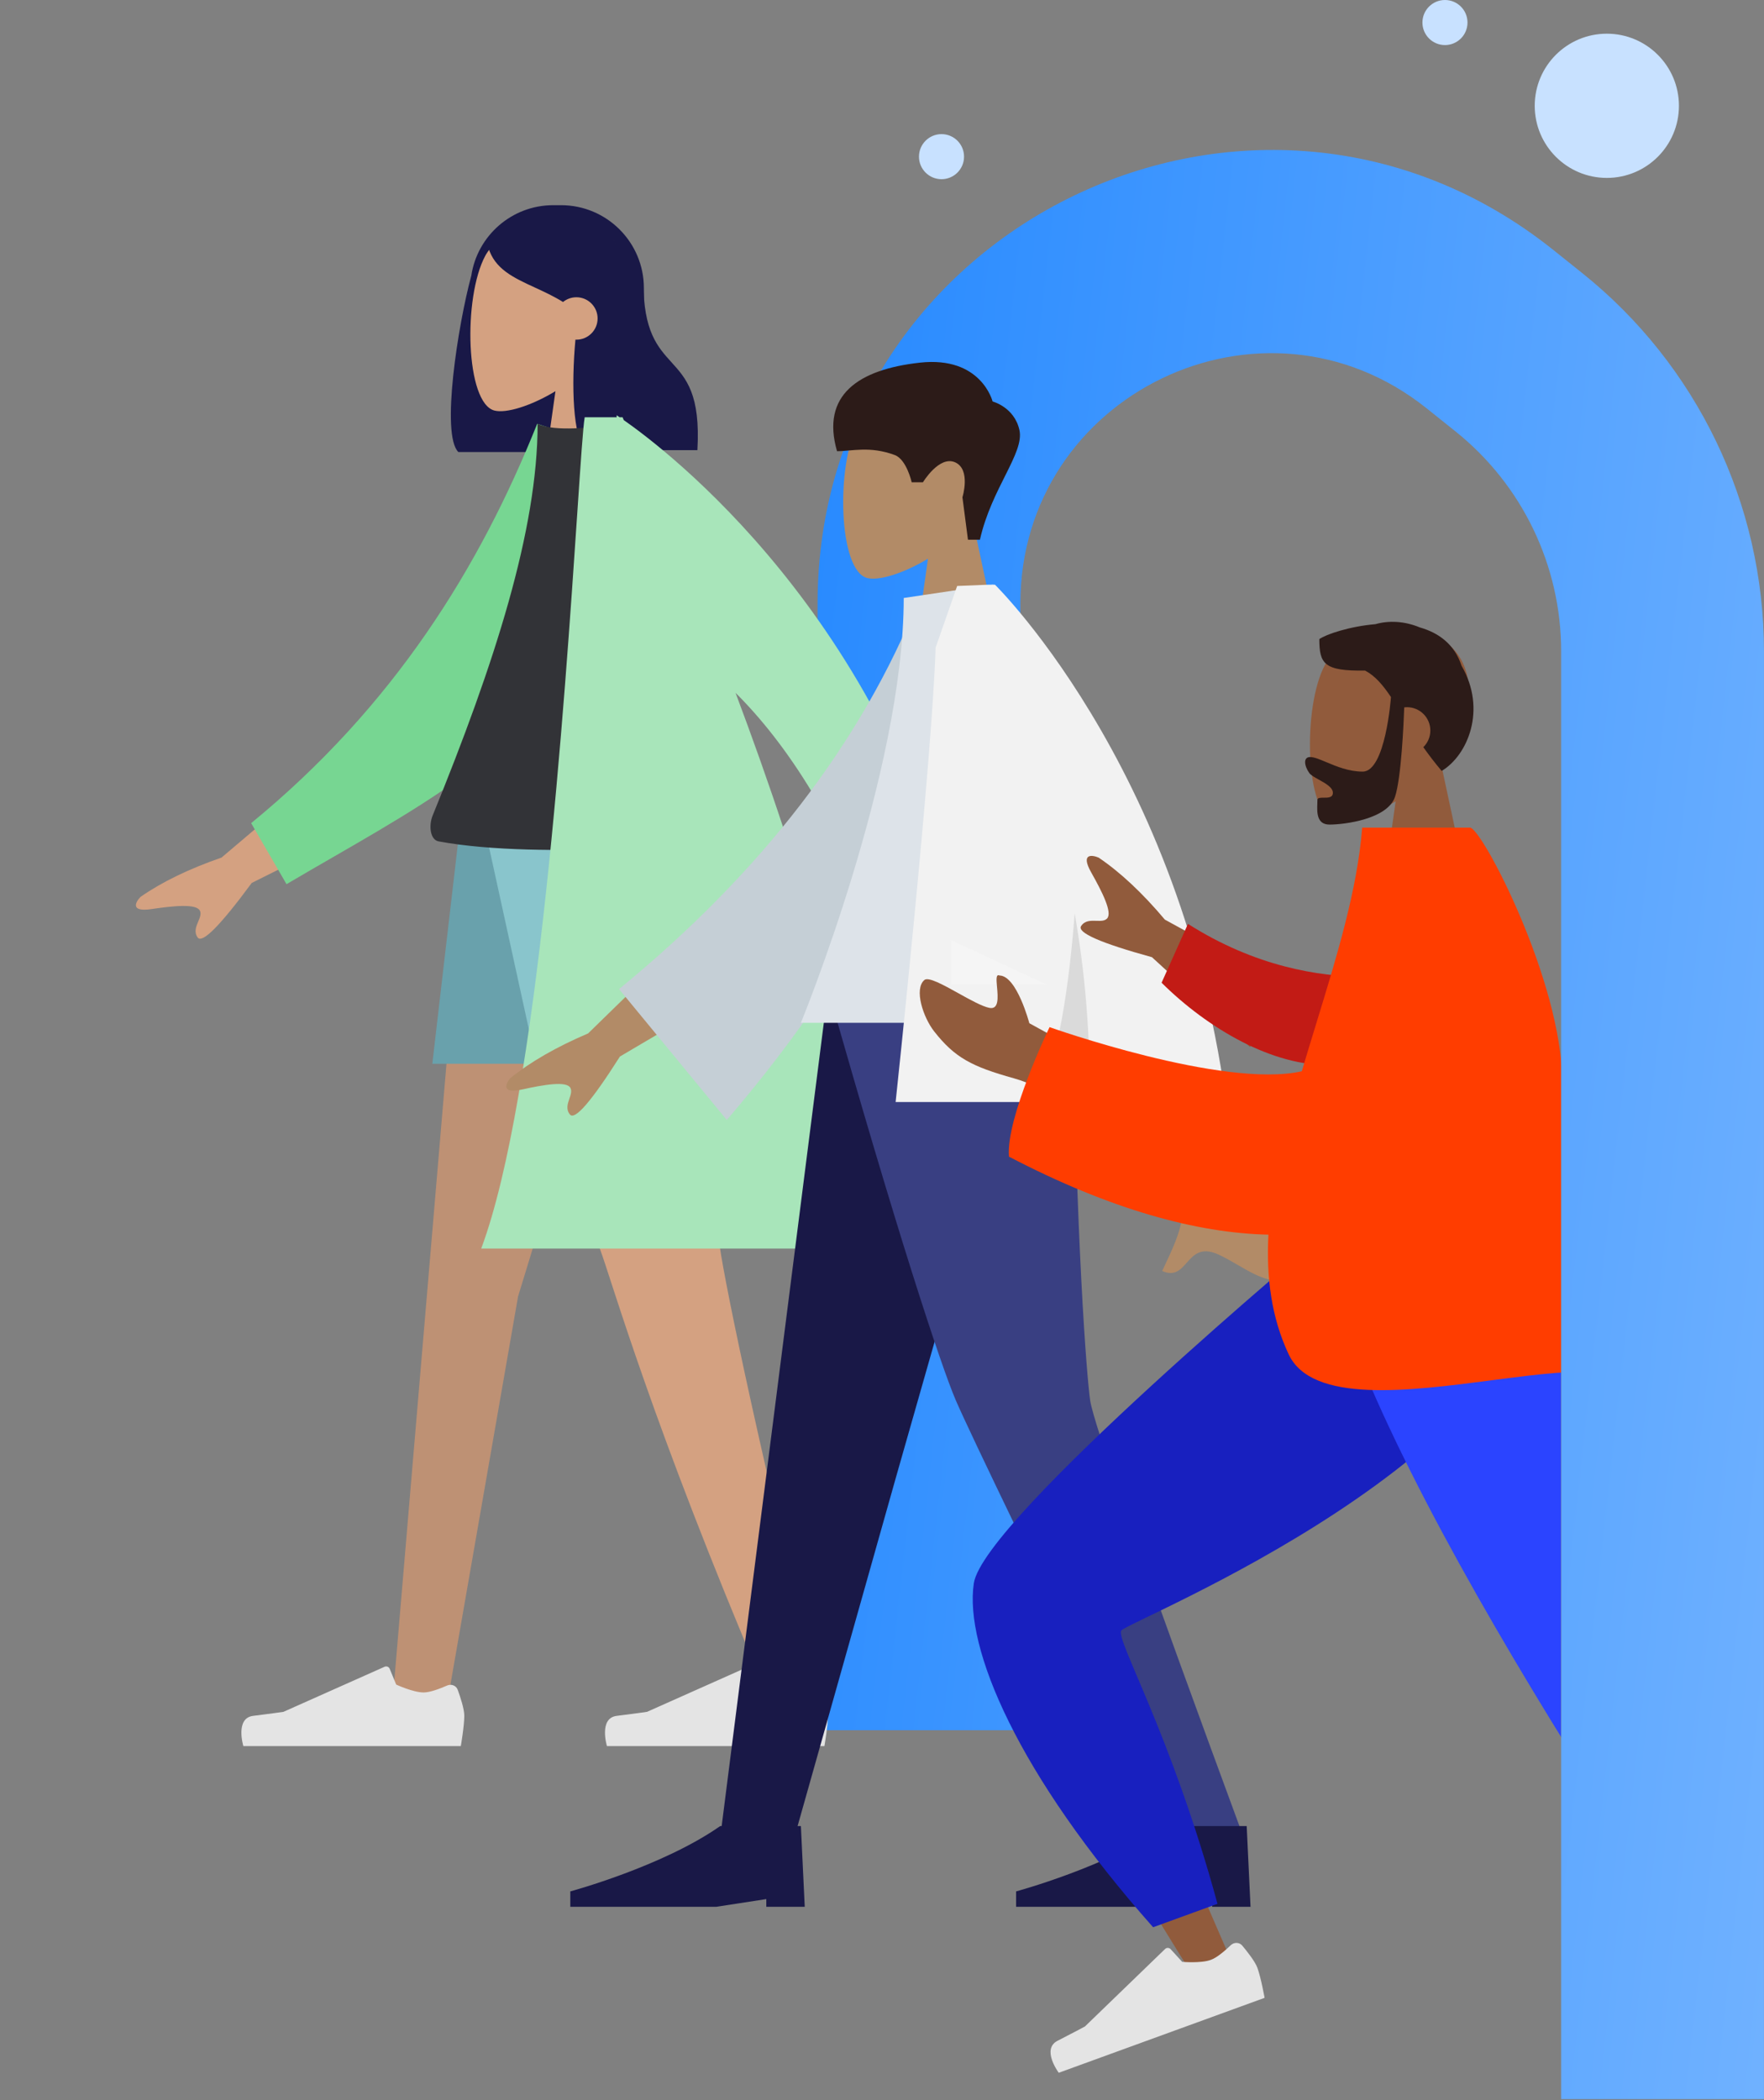 <?xml version="1.0" encoding="UTF-8"?> <svg xmlns="http://www.w3.org/2000/svg" width="1885" height="2244" viewBox="0 0 1885 2244" fill="none"><rect x="0" y="0" width="1885" height="2244" fill="#808080" stroke="none"/> <path fill-rule="evenodd" clip-rule="evenodd" d="M1524.51 436.336C1349.49 296.444 1090.36 421.055 1090.36 645.113V1848.75H873.656V645.113C873.656 239.388 1342.89 13.739 1659.82 267.058L1690.49 291.58C1813.4 389.819 1884.96 538.623 1884.96 695.966V2242.97H1668.25V695.966C1668.25 604.487 1626.65 517.974 1555.19 460.858L1524.51 436.336Z" fill="url(#paint0_linear_2045_11222)"></path> <circle cx="1717.05" cy="113.052" r="77.052" fill="#C8E1FF"></circle> <circle cx="1006.09" cy="167.391" r="24.079" fill="#C8E1FF"></circle> <circle cx="1544.08" cy="24.079" r="24.079" fill="#C8E1FF"></circle> <path fill-rule="evenodd" clip-rule="evenodd" d="M599.467 219.24C648.388 219.24 688.047 258.899 688.047 307.82V394.34C688.047 439.932 653.603 477.478 609.318 482.379C609.307 482.589 609.295 482.8 609.282 483.012H489.802C470.916 464.559 489.427 346.911 503.629 294.584C510.018 251.941 546.804 219.24 591.227 219.24H599.467Z" fill="#191847"></path> <path fill-rule="evenodd" clip-rule="evenodd" d="M593.554 418.003C566.873 434.086 540.656 441.857 528.35 438.685C497.494 430.732 494.657 317.852 518.532 273.352C542.406 228.851 665.142 209.455 671.328 297.625C673.475 328.223 660.628 355.531 641.646 377.814L675.688 536.48H576.808L593.554 418.003Z" fill="#D4A181"></path> <path fill-rule="evenodd" clip-rule="evenodd" d="M684.408 298.139C681.539 295.302 678.762 292.557 676.008 290.099L676.141 286.893C676.141 286.893 645.107 223.359 597.397 223.359C549.73 223.359 534.655 245.519 521.841 264.357L521.806 264.407C528.509 287.406 548.71 296.711 571.556 307.234C581.389 311.763 591.711 316.518 601.659 322.688C605.555 319.523 610.523 317.627 615.934 317.627C628.449 317.627 638.594 327.772 638.594 340.287C638.594 352.802 628.449 362.947 615.934 362.947C615.59 362.947 615.249 362.939 614.909 362.924C610.353 411.862 612.178 467.747 625.756 481.013H745.236C748.665 421.421 733.25 404.421 717.497 387.05C702.676 370.705 687.556 354.032 687.556 301.239C686.492 300.2 685.444 299.164 684.408 298.139Z" fill="#191847"></path> <path fill-rule="evenodd" clip-rule="evenodd" d="M708.641 878.44L553.602 1385.3L478.497 1816.35H419.609L498.97 878.44H708.641Z" fill="#BE9174"></path> <path fill-rule="evenodd" clip-rule="evenodd" d="M764.106 878.44C753.576 1156.73 765.969 1300.28 768.326 1325.57C770.683 1350.85 802.956 1514.79 879.359 1824.84L816.611 1803.29C695.862 1518.93 654.715 1371.15 640.866 1333.81C627.018 1296.47 590.235 1144.68 530.52 878.44H764.106Z" fill="#D4A181"></path> <path fill-rule="evenodd" clip-rule="evenodd" d="M866.339 1801.02C870.755 1799.08 876.002 1801.05 877.647 1805.58C880.647 1813.86 884.672 1826.26 884.672 1833.25C884.672 1844.39 880.959 1865.77 880.959 1865.77C868.031 1865.77 648.583 1865.77 648.583 1865.77C648.583 1865.77 639.525 1835.83 659.041 1833.44C678.556 1831.05 691.464 1829.13 691.464 1829.13L799.47 1780.98C801.59 1780.03 804.072 1781.03 804.957 1783.17L811.899 1800.01C811.899 1800.01 829.966 1808.44 841.261 1808.44C848.137 1808.44 858.94 1804.28 866.339 1801.02Z" fill="#E4E4E4"></path> <path fill-rule="evenodd" clip-rule="evenodd" d="M477.808 1801.02C482.224 1799.08 487.471 1801.05 489.115 1805.58C492.115 1813.86 496.141 1826.26 496.141 1833.25C496.141 1844.39 492.428 1865.77 492.428 1865.77C479.499 1865.77 260.052 1865.77 260.052 1865.77C260.052 1865.77 250.994 1835.83 270.51 1833.44C290.025 1831.05 302.933 1829.13 302.933 1829.13L410.939 1780.98C413.059 1780.03 415.541 1781.03 416.426 1783.17L423.368 1800.01C423.368 1800.01 441.434 1808.44 452.729 1808.44C459.606 1808.44 470.408 1804.28 477.808 1801.02Z" fill="#E4E4E4"></path> <path fill-rule="evenodd" clip-rule="evenodd" d="M729.234 878.44L663.314 1136.68H461.969L491.99 878.44H729.234Z" fill="#69A1AC"></path> <path fill-rule="evenodd" clip-rule="evenodd" d="M766.324 878.44C798.859 975.964 778.684 1136.68 778.684 1136.68H573.218L516.72 878.44H766.324Z" fill="#89C5CC"></path> <path fill-rule="evenodd" clip-rule="evenodd" d="M1028.49 1027.93C1013.12 1005.35 924.242 765.287 924.242 765.287L851.27 775.885C851.27 775.885 968.764 1030.81 977.25 1045.52C988.273 1064.63 978.523 1096.02 971.911 1117.31C970.888 1120.6 969.941 1123.65 969.157 1126.38C983.045 1130.39 988.328 1122.44 993.899 1114.06C1000.19 1104.59 1006.85 1094.58 1026.68 1100.62C1034.35 1102.96 1041.71 1105.96 1048.9 1108.89C1073.75 1119.01 1096.57 1128.31 1122.79 1106.56C1126.94 1103.12 1130.45 1091.84 1117.23 1085.27C1084.32 1068.91 1036 1038.96 1028.49 1027.93ZM236.707 916.351L361.075 810.913L395.066 880.527L269.007 943.44C235.306 989.138 216.032 1008.55 211.185 1001.69C207.098 995.897 209.566 990.037 211.84 984.639C213.611 980.434 215.264 976.51 213.608 973.118C209.826 965.372 185.221 967.936 161.976 971.368C138.73 974.799 144.814 963.924 150.09 958.395C172.948 942.447 201.82 928.432 236.707 916.351Z" fill="#D4A181"></path> <path fill-rule="evenodd" clip-rule="evenodd" d="M619.251 467.808L574.034 452.855C512.698 606.079 421.221 754.331 268.383 879.554L306.178 944.759C440.501 865.634 567.654 804.168 619.251 685.438C636.568 645.589 620.664 515.456 619.251 467.808Z" fill="#77D692"></path> <path fill-rule="evenodd" clip-rule="evenodd" d="M774.562 899.04C774.562 899.04 580.274 919.64 468.709 899.04C459.494 897.338 458.041 881.91 462.314 871.44C528.861 708.384 574.494 566.109 574.494 452.854C592.81 462.088 638.603 455.622 638.603 455.622C720.647 572.335 758.36 706.249 774.562 899.04Z" fill="#323337"></path> <path fill-rule="evenodd" clip-rule="evenodd" d="M662.112 445.841C659.995 444.414 658.876 443.704 658.876 443.704L658.997 445.841H624.801C623.083 455.946 620.566 493.398 616.896 548.009C603.561 746.458 575.001 1171.48 514.211 1334.14H933.649C924.799 1149.21 856.618 928.069 785.99 740.293C838.108 792.144 898.977 879.065 948.169 1023.76L1026.73 1003.6C946.666 658.577 712.074 480.648 666.571 448.902C666.127 447.876 665.685 446.856 665.246 445.841H662.112Z" fill="#A8E5BA"></path> <path fill-rule="evenodd" clip-rule="evenodd" d="M991.632 597.001C965.038 613.032 938.908 620.777 926.642 617.615C895.886 609.687 893.058 497.173 916.855 452.817C940.653 408.46 1062.99 389.127 1069.16 477.011C1071.3 507.512 1058.49 534.732 1039.57 556.944L1073.5 715.093H974.94L991.632 597.001Z" fill="#B28B67"></path> <path fill-rule="evenodd" clip-rule="evenodd" d="M1047.14 576.729C1059.51 521.695 1094.75 484.181 1089.37 459.583C1083.98 434.985 1060.68 428.99 1060.68 428.99C1060.68 428.99 1048.62 380.224 982.92 387.506C917.218 394.788 877.117 422.073 894.434 482.113C910.353 482.113 929.571 476.356 956.145 486.22C968.793 490.914 974.237 515.336 974.237 515.336H986.246C986.246 515.336 1003.73 486.354 1020.72 494.036C1037.71 501.718 1028.45 531.355 1028.45 531.355L1034.36 576.729H1047.14Z" fill="#2C1B18"></path> <path fill-rule="evenodd" clip-rule="evenodd" d="M1106.34 1055.95L957.457 1578.42L848.827 1963.52H769.597L885.031 1055.95H1106.34Z" fill="#191847"></path> <path fill-rule="evenodd" clip-rule="evenodd" d="M1146.16 1055.95C1149.61 1325.24 1161.35 1472.12 1164.97 1496.58C1168.58 1521.05 1223.25 1676.69 1328.98 1963.52H1246.91C1112.31 1688.36 1037.17 1532.71 1021.49 1496.58C1005.82 1460.45 957.445 1313.57 884.587 1055.95H1146.16Z" fill="#393F82"></path> <path fill-rule="evenodd" clip-rule="evenodd" d="M1336.31 2037.44L1332.21 1951.2L1245.97 1951.2C1184.63 1994.32 1085.81 2021.01 1085.81 2021.01V2037.44H1241.86L1295.25 2029.23V2037.44H1336.31Z" fill="#191847"></path> <path fill-rule="evenodd" clip-rule="evenodd" d="M859.938 2037.44L855.831 1951.2L769.591 1951.2C708.252 1994.32 609.431 2021.01 609.431 2021.01V2037.44H765.484L818.871 2029.23V2037.44H859.938Z" fill="#191847"></path> <path fill-rule="evenodd" clip-rule="evenodd" d="M628.452 1104.23L744.786 990.743L783.424 1057.6L662.453 1128.92C632.121 1176.7 614.306 1197.35 609.009 1190.86C604.542 1185.38 606.589 1179.39 608.475 1173.86C609.944 1169.56 611.315 1165.54 609.432 1162.28C605.133 1154.84 580.845 1159.1 557.97 1164.13C535.095 1169.16 540.388 1157.92 545.25 1152.06C566.87 1134.61 594.604 1118.67 628.452 1104.23ZM1314.15 1269.12C1302.12 1244.7 1261.14 1006.75 1261.14 1006.75L1175.32 1007.09C1175.32 1007.09 1254.8 1263.67 1261.14 1279.37C1269.37 1299.77 1255.39 1329.4 1245.91 1349.49C1244.44 1352.6 1243.08 1355.48 1241.93 1358.06C1255.08 1363.95 1261.4 1356.83 1268.06 1349.34C1275.59 1340.86 1283.55 1331.9 1302.29 1340.62C1309.53 1343.99 1316.38 1347.97 1323.07 1351.86C1346.19 1365.3 1367.43 1377.65 1396.32 1359.82C1400.9 1356.99 1405.92 1346.35 1393.8 1338.03C1363.58 1317.31 1320.04 1281.05 1314.15 1269.12Z" fill="#B28B67"></path> <path fill-rule="evenodd" clip-rule="evenodd" d="M1017.25 646.643L981.741 640.553C920.603 793.28 813.862 932.053 661.518 1056.87L776.637 1196.73C928.962 1019.01 1022.86 835.644 1017.25 646.643Z" fill="#C5CFD6"></path> <path fill-rule="evenodd" clip-rule="evenodd" d="M1172.05 1092.91H855.834C855.834 1092.91 965.723 825.718 965.723 638.959L1061.11 624.747C1136.07 745.312 1157.24 893.752 1172.05 1092.91Z" fill="#DDE3E9"></path> <path fill-rule="evenodd" clip-rule="evenodd" d="M1315.78 1228.43C1281.2 838.276 1063.2 624.746 1063.2 624.746L1063.13 624.812C1063.12 624.79 1063.11 624.768 1063.09 624.746H1056.87C1045.69 625.131 1022.82 626.133 1022.82 626.133L999.775 692C996.118 812.463 957.062 1177.53 957.062 1177.53H1164.04C1163.69 1194.27 1162.91 1211.24 1161.66 1228.43H1315.78Z" fill="#F2F2F2"></path> <path fill-rule="evenodd" clip-rule="evenodd" d="M1164.01 1179.15C1165.66 1106.26 1159.2 1037.82 1148.41 975.883C1142.77 1049.38 1130.97 1137.81 1106.35 1179.15H1164.01Z" fill="black" fill-opacity="0.1"></path> <path fill-rule="evenodd" clip-rule="evenodd" d="M1118.2 1051.84L1015.99 1004.32V1051.84H1118.2Z" fill="white" fill-opacity="0.2"></path> <mask id="mask0_2045_11222" style="mask-type:alpha" maskUnits="userSpaceOnUse" x="920" y="484" width="748" height="1760"> <rect x="920" y="484" width="748" height="1760" fill="#D9D9D9"></rect> </mask> <g mask="url(#mask0_2045_11222)"> <path fill-rule="evenodd" clip-rule="evenodd" d="M1491.37 856.278C1464.5 872.479 1438.09 880.308 1425.69 877.112C1394.61 869.1 1391.75 755.392 1415.8 710.565C1439.85 665.738 1563.49 646.199 1569.72 735.016C1571.88 765.839 1558.94 793.347 1539.82 815.794L1574.11 975.624H1474.5L1491.37 856.278Z" fill="#915B3C"></path> <path fill-rule="evenodd" clip-rule="evenodd" d="M1486.38 744.824C1477.77 731.996 1469.5 722.212 1458.74 716.529C1414.95 717.221 1409.82 709.371 1409.82 682.912C1416.89 677.851 1441.85 669.33 1469.8 666.932C1484.05 662.853 1500.94 663.62 1517.21 670.425C1537.3 676.124 1554.3 688.396 1561.81 711.372C1588.99 758.272 1568.36 807.095 1540.57 823.772C1533.17 815.006 1526.71 806.51 1520.95 798.377C1525.58 793.856 1528.45 787.545 1528.45 780.563C1528.45 766.811 1517.3 755.662 1503.55 755.662C1502.54 755.662 1501.54 755.722 1500.56 755.84C1499.94 773.035 1497.39 831.207 1490.7 851.413C1482.82 875.236 1436.8 881.086 1420.74 881.086C1406.88 881.086 1407.35 867.958 1407.69 858.549C1407.74 857.194 1407.79 855.916 1407.79 854.766C1407.79 852.362 1410.91 852.368 1414.44 852.375C1419.03 852.385 1424.3 852.395 1424.3 847.133C1424.3 841.397 1416.38 836.997 1409.28 833.059C1404.86 830.603 1400.76 828.326 1399.11 826.018C1393.9 818.736 1392.15 808.913 1400 808.913C1404.29 808.913 1410.18 811.387 1417.26 814.362C1427.95 818.855 1441.37 824.492 1456.13 824.492C1480.52 824.492 1486.31 745.78 1486.38 744.824Z" fill="#2C1B18"></path> <path fill-rule="evenodd" clip-rule="evenodd" d="M1654.44 1320.09C1646.95 1422.23 1164.86 1722.93 1162.05 1731.37C1160.18 1736.99 1312.11 2086.97 1312.11 2086.97L1269.96 2103.34C1269.96 2103.34 1036.93 1732.69 1048.9 1693.2C1066.03 1636.66 1422.94 1321.18 1422.94 1321.18L1654.44 1320.09Z" fill="#915B3C"></path> <path fill-rule="evenodd" clip-rule="evenodd" d="M1301.01 2034.27L1232.21 2059.32C1087.13 1895.63 1030.26 1760.56 1040.63 1691.74C1051 1622.93 1413.38 1320.34 1413.38 1320.34L1659.36 1320.34C1650.97 1556.88 1204.13 1732.27 1198.16 1742.35C1192.18 1752.43 1251 1851.15 1301.01 2034.27Z" fill="#1820BF"></path> <path fill-rule="evenodd" clip-rule="evenodd" d="M1315.19 2078.5C1318.7 2075.14 1324.35 2075.19 1327.47 2078.92C1333.16 2085.71 1341.24 2096.07 1343.65 2102.68C1347.49 2113.23 1351.34 2134.75 1351.34 2134.75C1339.1 2139.2 1131.38 2214.81 1131.38 2214.81C1131.38 2214.81 1112.49 2189.59 1130.14 2180.6C1147.79 2171.62 1159.34 2165.35 1159.34 2165.35L1244.99 2082.56C1246.67 2080.94 1249.36 2081.02 1250.94 2082.75L1263.31 2096.3C1263.31 2096.3 1283.32 2098.05 1294.01 2094.16C1300.52 2091.79 1309.31 2084.13 1315.19 2078.5Z" fill="#E4E4E4"></path> <path fill-rule="evenodd" clip-rule="evenodd" d="M1599 1320.09L1813.75 1835.66L2024.83 2271.54H1975.03L1430.19 1320.09H1599Z" fill="#915B3C"></path> <path fill-rule="evenodd" clip-rule="evenodd" d="M2005.77 2180.99L1895.11 2201.74C1809.55 2075.95 1451.49 1560.19 1412.23 1320.09H1658.58C1789.68 1493.66 1924.21 2053.12 2005.77 2180.99Z" fill="#2B44FF"></path> <path fill-rule="evenodd" clip-rule="evenodd" d="M1244.77 982.637L1388.83 1061.53L1335.63 1118.63L1230.96 1022.79C1175.82 1007.6 1150.6 996.479 1155.31 989.442C1159.28 983.508 1165.68 983.714 1171.58 983.904C1176.17 984.052 1180.46 984.19 1183.05 981.408C1188.97 975.055 1177.68 952.841 1166.06 932.219C1154.44 911.597 1166.86 913.392 1173.97 916.358C1197.22 932.097 1220.82 954.19 1244.77 982.637ZM1099.94 1093.34L1163.21 1128.1L1159.61 1191.6C1159.61 1191.6 1118.63 1162.02 1083.37 1152.19C1038.41 1139.66 1020.22 1130.09 998.256 1102.09C986.502 1087.12 976.526 1057.01 987.714 1047.21C992.006 1043.44 1008 1052.33 1024.31 1061.4C1036.75 1068.31 1049.37 1075.32 1057.15 1076.92C1067.62 1079.08 1066.39 1065.51 1065.41 1054.66C1064.71 1046.88 1064.13 1040.5 1068.1 1042.35C1086.62 1042.67 1099.94 1093.34 1099.94 1093.34Z" fill="#915B3C"></path> <path fill-rule="evenodd" clip-rule="evenodd" d="M1458.99 1043.96C1408.53 1043.43 1341.25 1032.77 1269.46 987.199L1241.26 1050.07C1290.78 1099.22 1360.41 1139.6 1421.3 1137.89C1469.28 1136.54 1493.8 1078.51 1458.99 1043.96Z" fill="#C21B15"></path> <path fill-rule="evenodd" clip-rule="evenodd" d="M1595.07 1474.73C1643.04 1468.47 1687.12 1462.73 1713.23 1467.87C1742.54 1372.69 1718.21 1312.76 1695.74 1257.44C1682.2 1224.1 1669.34 1192.43 1669.31 1155.73C1669.23 1048.84 1583.41 884.319 1570.78 884.319H1567.15H1467.08H1455.63C1450.48 950.463 1428.5 1022.08 1406.39 1094.15C1401.22 1110.99 1396.05 1127.84 1391.09 1144.66C1307.4 1163.66 1121.56 1097.53 1121.56 1097.53C1121.56 1097.53 1074.65 1194.58 1078.19 1235.92C1186.35 1292.42 1279.06 1317.61 1355.44 1319.27C1353.01 1364.59 1358.53 1407.71 1377.06 1447.12C1401.89 1499.91 1505.3 1486.43 1595.07 1474.73Z" fill="#FF3D00"></path> </g> <defs> <linearGradient id="paint0_linear_2045_11222" x1="740.892" y1="1027.48" x2="2028.66" y2="1170.08" gradientUnits="userSpaceOnUse"> <stop stop-color="#2488FF"></stop> <stop offset="1" stop-color="#71B2FF"></stop> </linearGradient> </defs> </svg> 